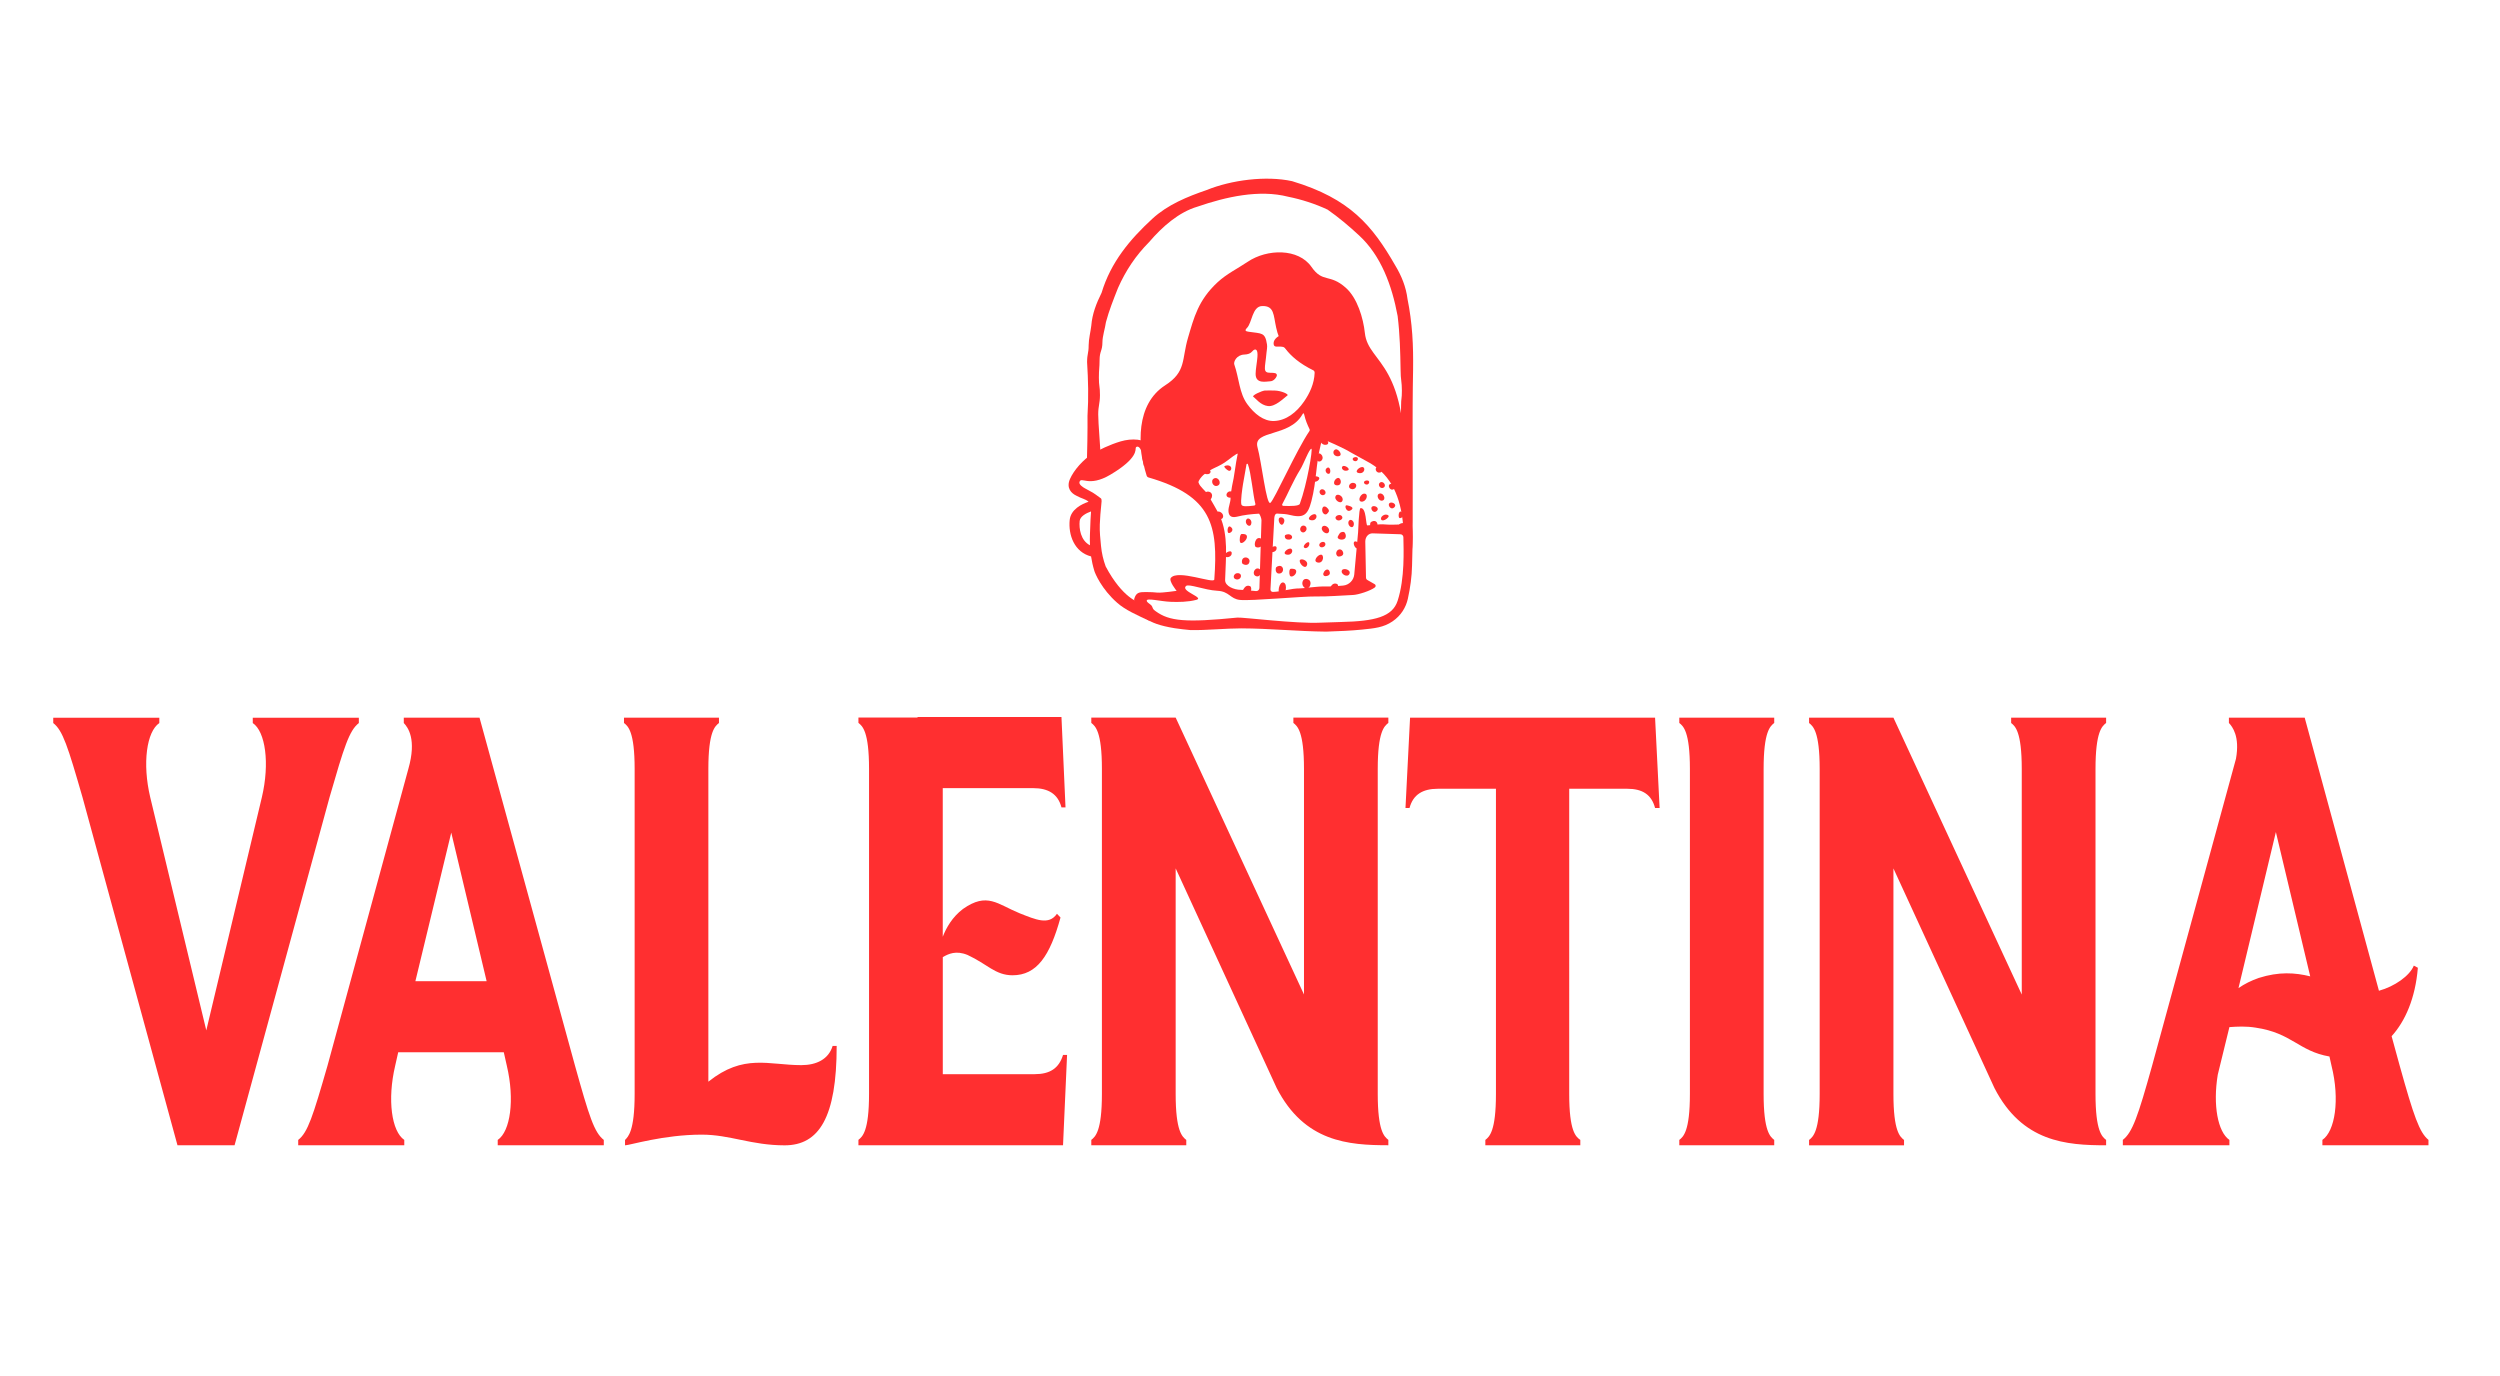 <svg xmlns="http://www.w3.org/2000/svg" xmlns:xlink="http://www.w3.org/1999/xlink" id="Capa_1" x="0px" y="0px" viewBox="0 0 605.7 333.36" style="enable-background:new 0 0 605.7 333.36;" xml:space="preserve"><style type="text/css">	.st0{fill:#FF2F30;}	.st1{fill:#FFFDEE;}	.st2{fill:#05052B;}</style><g>	<path class="st0" d="M487.26,173.88v1.29c0.98,0.78,2.57,2.07,2.57,11.14v54.65l-31.09-67.08h-20.44v1.29  c0.98,0.78,2.57,2.07,2.57,11.14v78.74c0,9.06-1.59,10.36-2.57,11.14v1.3h23.01v-1.3c-0.98-0.78-2.57-2.07-2.57-11.14v-54.65  l24.48,53.22c6.73,13.08,17.38,13.86,27.05,13.86v-1.3c-0.98-0.78-2.57-2.07-2.57-11.14v-78.74c0-9.06,1.59-10.36,2.57-11.14v-1.29  H487.26L487.26,173.88z M12.89,175.17c2.33,1.81,3.55,5.7,7.1,18L43,277.48h13.83l23.01-84.3c3.55-12.3,4.77-16.19,7.1-18v-1.29  h-25.7v1.29c3.06,2.07,4.16,9.71,2.2,18l-13.46,56.46l-13.58-56.46c-1.96-8.29-0.86-15.93,2.2-18v-1.29h-25.7V175.17L12.89,175.17z   M72.25,277.48h25.7v-1.3c-3.06-2.07-4.16-9.71-2.2-18l0.73-3.24h25.58l0.73,3.24c1.96,8.29,0.86,15.93-2.2,18v1.3h25.7v-1.3  c-2.33-1.81-3.55-5.7-6.98-18l-23.13-84.3H97.83v1.29c0.98,1.04,3.18,3.89,1.1,11.14l-19.58,71.87c-3.55,12.3-4.77,16.19-7.1,18  V277.48L72.25,277.48z M100.64,237.72l8.69-36l8.57,36H100.64L100.64,237.72z M151.19,175.17c0.98,0.78,2.57,2.07,2.57,11.14v78.74  c0,9.06-1.59,10.36-2.33,11.14v1.3c1.1,0,9.3-2.59,18.6-2.59c6.85,0,11.99,2.59,20.07,2.59c8.32,0,12.61-6.73,12.61-24.09h-0.98  c-0.98,3.24-3.92,4.66-7.59,4.66c-7.96,0-13.95-2.85-22.52,4.01v-75.76c0-9.06,1.59-10.36,2.57-11.14v-1.29h-23.01V175.17  L151.19,175.17z M207.98,277.48h49.57l0.98-21.89h-0.98c-0.98,3.24-3.18,4.66-6.85,4.66h-22.28v-28.36c1.35-0.78,3.18-1.68,6-0.52  c4.77,2.2,6.73,4.92,10.89,4.92c5.88,0,9.06-4.66,11.63-13.99l-0.86-0.91c-1.96,2.85-5.14,1.42-9.06-0.13  c-5.39-2.2-7.83-5.18-13.71-1.04c-2.57,1.94-4.04,4.53-4.9,6.73v-36h21.91c3.67,0,6,1.42,6.85,4.66h0.98l-0.98-21.89H222.3v0.13  h-14.32v1.29c0.98,0.78,2.57,2.07,2.57,11.14v78.74c0,9.06-1.59,10.36-2.57,11.14V277.48L207.98,277.48z M264.4,277.48h23.01v-1.3  c-0.98-0.78-2.57-2.07-2.57-11.14v-54.65l24.48,53.22c6.73,13.08,17.38,13.86,27.05,13.86v-1.3c-0.98-0.78-2.57-2.07-2.57-11.14  v-78.74c0-9.06,1.59-10.36,2.57-11.14v-1.29h-23.01v1.29c0.98,0.78,2.57,2.07,2.57,11.14v54.65l-31.09-67.08H264.4v1.29  c0.98,0.78,2.57,2.07,2.57,11.14v78.74c0,9.06-1.59,10.36-2.57,11.14V277.48L264.4,277.48z M340.52,195.76h0.98  c0.86-3.24,3.19-4.66,6.86-4.66h14.08v73.94c0,9.06-1.59,10.36-2.57,11.14v1.3h23.01v-1.3c-1.1-0.78-2.69-2.07-2.69-11.14V191.1  h14.07c3.68,0,5.88,1.42,6.73,4.66h1.1l-1.1-21.89h-59.36L340.52,195.76L340.52,195.76z M406.86,277.48h23v-1.3  c-0.98-0.78-2.57-2.07-2.57-11.14v-78.74c0-9.06,1.59-10.36,2.57-11.14v-1.29h-23v1.29c0.98,0.78,2.57,2.07,2.57,11.14v78.74  c0,9.06-1.59,10.36-2.57,11.14V277.48L406.86,277.48z M514.32,277.48h25.82v-1.3c-2.82-1.94-4.03-8.42-2.82-15.8l2.82-11.53  c1.84-0.13,4.04-0.26,6.37,0.13c8.81,1.3,10.4,5.7,17.87,6.99l0.49,2.2c2.08,8.29,0.85,15.93-2.2,18v1.3h25.7v-1.3  c-2.2-1.81-3.55-5.7-6.98-18l-1.95-7.12c3.3-3.63,5.75-9.19,6.36-16.58l-0.98-0.52c-0.98,2.46-4.65,5.05-8.45,6.09l-17.99-66.17  h-18.36v1.29c0.85,0.91,2.69,3.24,1.71,8.68l-20.31,74.33c-3.43,12.3-4.77,16.19-7.1,18V277.48L514.32,277.48z M542.34,239.4  l9.06-37.81l8.32,34.96c-3.67-0.91-7.59-1.17-12.48,0.39C545.4,237.59,543.81,238.37,542.34,239.4L542.34,239.4z"></path>	<g>		<path class="st0" d="M318.72,83.01c0-1.57-4.15-2.57-6.18-2.5c-1.17,0.04-3.98,1.04-3.97,2.68c0.01,1.66,2.05-0.06,3.21,1.52   c0.33,0.45,1.29,1.73,2.67,1.68c1.23-0.04,1.54-0.94,1.54-2.2C315.99,83.31,318.71,84.59,318.72,83.01L318.72,83.01z"></path>		<path class="st0" d="M307.2,98.38c-1.81-0.22-2.94-1.84-3.54-2.24c-0.47-0.32,2.01-1.44,2.77-1.52c0.33-0.03,1.93-0.01,2.39,0   c1.61,0.03,3.49,0.9,3.11,1.18C310.93,96.55,308.96,98.59,307.2,98.38L307.2,98.38z"></path>		<path class="st0" d="M321.54,113.35c0.81-0.47,1.04,1.36,0.41,1.45C321.33,114.89,320.77,113.79,321.54,113.35L321.54,113.35z"></path>		<path class="st0" d="M330.03,113.15c0.84-0.03,0.7,1.62-0.7,1.48C327.93,114.47,329.19,113.18,330.03,113.15L330.03,113.15z"></path>		<path class="st0" d="M312.57,132.91c0.84-0.03,0.69,1.62-0.7,1.48C310.47,134.24,311.73,132.94,312.57,132.91L312.57,132.91z"></path>		<path class="st0" d="M320.03,134.38c0.84-0.03,0.69,2.13-0.7,1.92C317.93,136.09,319.19,134.41,320.03,134.38L320.03,134.38z"></path>		<path class="st0" d="M318.45,124.57c0.84-0.03,0.69,1.62-0.7,1.48C316.35,125.9,317.61,124.6,318.45,124.57L318.45,124.57z"></path>		<path class="st0" d="M328.36,110.75c-0.98,0.12-0.7,0.95,0,0.99C329.06,111.79,329.34,110.64,328.36,110.75L328.36,110.75z"></path>		<path class="st0" d="M331.1,116.41c-0.98,0.12-0.7,0.95,0,0.99C331.79,117.45,332.08,116.3,331.1,116.41L331.1,116.41z"></path>		<path class="st0" d="M327.99,117c-1.02-0.22-1.69,1.18-0.58,1.48C328.52,118.8,329.12,117.24,327.99,117L327.99,117z"></path>		<path class="st0" d="M298.3,119.06c-1.02-0.22-1.69,1.18-0.58,1.48C298.84,120.86,299.43,119.3,298.3,119.06L298.3,119.06z"></path>		<path class="st0" d="M294.13,115.92c-0.97,0.49-0.25,2.22,0.88,1.75C296.13,117.2,295.2,115.38,294.13,115.92L294.13,115.92z"></path>		<path class="st0" d="M292.92,119.14c-1.25-0.32-2.07,1.67-0.71,2.12C293.58,121.71,294.3,119.49,292.92,119.14L292.92,119.14z"></path>		<path class="st0" d="M307.16,126.94c-1.02-0.22-1.69,1.18-0.58,1.48C307.7,128.74,308.29,127.18,307.16,126.94L307.16,126.94z"></path>		<path class="st0" d="M310.95,141.13c-1.02-0.28-1.7,2.67-0.58,3.07C311.49,144.6,312.09,141.44,310.95,141.13L310.95,141.13z"></path>		<path class="st0" d="M304.91,137.75c-1.02-0.28-1.69,1.46-0.58,1.85C305.44,140,306.04,138.06,304.91,137.75L304.91,137.75z"></path>		<path class="st0" d="M300.06,138.88c-1.02-0.22-1.69,1.18-0.58,1.48C300.6,140.67,301.19,139.12,300.06,138.88L300.06,138.88z"></path>		<path class="st0" d="M319.95,118.67c-0.67,0.5,0.13,1.69,0.92,1.19C321.66,119.36,320.69,118.12,319.95,118.67L319.95,118.67z"></path>		<path class="st0" d="M334.33,116.93c-0.67,0.5,0.13,1.7,0.92,1.19C336.03,117.61,335.06,116.37,334.33,116.93L334.33,116.93z"></path>		<path class="st0" d="M330.77,119.63c-1.07-0.32-2.03,1.81-0.92,1.91C330.97,121.65,331.6,119.89,330.77,119.63L330.77,119.63z"></path>		<path class="st0" d="M324.07,115.81c-0.84,0.24-1.39,1.8-0.06,1.78C325.34,117.58,324.91,115.57,324.07,115.81L324.07,115.81z"></path>		<path class="st0" d="M319.45,115.58c-0.71-0.45-2.59-0.11-1.69,0.82C318.67,117.34,320.17,116.03,319.45,115.58L319.45,115.58z"></path>		<path class="st0" d="M305.44,130.45c-1.32-0.58-1.74,1.75-1.2,2.06C305.41,133.17,307.2,131.23,305.44,130.45L305.44,130.45z"></path>		<path class="st0" d="M298.18,127.67c-0.79-0.6-0.93,1.2-0.58,1.44C297.95,129.35,299.24,128.47,298.18,127.67L298.18,127.67z"></path>		<path class="st0" d="M339.62,124.06c-0.79-0.6-0.92,1.2-0.58,1.44C339.39,125.74,340.68,124.87,339.62,124.06L339.62,124.06z"></path>		<path class="st0" d="M323.66,108.87c0.7-0.12,1.88,1.58,0.55,1.67C322.89,110.64,322.68,109.05,323.66,108.87L323.66,108.87z"></path>		<path class="st0" d="M319.23,111.68c-0.56-0.42-0.11-2.49,0.84-1.6C321.02,110.97,320,112.26,319.23,111.68L319.23,111.68z"></path>		<path class="st0" d="M320.65,106.1c0.7-0.12,1.88,1.58,0.55,1.67C319.87,107.86,319.67,106.27,320.65,106.1L320.65,106.1z"></path>		<path class="st0" d="M334.24,119.58c0.98-0.24,1.67,1.44,0.7,1.7C333.96,121.54,333.27,119.82,334.24,119.58L334.24,119.58z"></path>		<path class="st0" d="M333.75,113.08c0.84-0.21,1.67,1.16,0.62,1.4C333.33,114.73,332.91,113.29,333.75,113.08L333.75,113.08z"></path>		<path class="st0" d="M321.02,122.72c0.57,0.16,1.12,0.92,0.9,1.25c-0.22,0.33-0.61,1-1.23,0.47   C320.08,123.91,320.28,122.52,321.02,122.72L321.02,122.72z"></path>		<path class="st0" d="M312.48,139.38c-0.2-0.56-0.12-1.55,0.27-1.58c0.39-0.03,1.38-0.06,1.3,0.76   C313.97,139.39,312.74,140.11,312.48,139.38L312.48,139.38z"></path>		<path class="st0" d="M300.44,131.33c-0.2-0.56-0.01-1.92,0.37-1.95c0.39-0.03,1.38-0.06,1.3,0.76   C302.04,130.97,300.7,132.06,300.44,131.33L300.44,131.33z"></path>		<path class="st0" d="M297.66,114.04c-0.44-0.18-1.21-0.92-1-1.09c0.21-0.17,1.03-0.36,1.46,0.06   C298.54,113.42,298.22,114.27,297.66,114.04L297.66,114.04z"></path>		<path class="st0" d="M292.63,114.88c-1.22,0.12-1.21-0.92-1-1.1c0.21-0.17,1.03-0.36,1.46,0.06   C293.51,114.27,293.25,114.82,292.63,114.88L292.63,114.88z"></path>		<path class="st0" d="M312.39,130.73c-1.22,0.12-1.21-0.92-1-1.09c0.21-0.17,1.03-0.36,1.46,0.06   C313.27,130.11,313.01,130.67,312.39,130.73L312.39,130.73z"></path>		<path class="st0" d="M310.14,138.93c-1.24,0.25-1.16-1.24-0.93-1.5c0.23-0.26,1.07-0.58,1.47-0.01   C311.08,137.99,310.77,138.81,310.14,138.93L310.14,138.93z"></path>		<path class="st0" d="M333.02,128.05c-1.25,0.25-1.16-1.24-0.93-1.5c0.23-0.26,1.07-0.58,1.47-0.01   C333.96,127.11,333.66,127.93,333.02,128.05L333.02,128.05z"></path>		<path class="st0" d="M339.92,128.56c-1.24,0.25-1.15-1.24-0.92-1.5c0.23-0.26,1.07-0.58,1.47-0.01   C340.86,127.62,340.55,128.43,339.92,128.56L339.92,128.56z"></path>		<path class="st0" d="M302.73,136.07c-0.22,1.25-1.6,0.72-1.76,0.42c-0.17-0.29-0.15-1.18,0.53-1.39   C302.19,134.9,302.85,135.44,302.73,136.07L302.73,136.07z"></path>		<path class="st0" d="M326.83,122.55c0.59,0.17,1.33,0.54,0.42,1.09c-0.91,0.55-1.34-0.65-1.26-0.95   C326.07,122.39,326.08,122.34,326.83,122.55L326.83,122.55z"></path>		<path class="st0" d="M332.36,122.81c0.47-0.55,2.07,0.17,1.18,1.01C332.79,124.53,331.94,123.3,332.36,122.81L332.36,122.81z"></path>		<path class="st0" d="M336.59,121.95c0.47-0.55,2.07,0.17,1.18,1.01C337.02,123.67,336.17,122.44,336.59,121.95L336.59,121.95z"></path>		<path class="st0" d="M336.6,117.41c0.47-0.55,2.07,0.17,1.18,1.01C337.04,119.14,336.18,117.91,336.6,117.41L336.6,117.41z"></path>		<path class="st0" d="M328.89,132.85c-0.66,0.22-1.43-1.82-0.42-1.67C329.49,131.32,329.56,132.63,328.89,132.85L328.89,132.85z"></path>		<path class="st0" d="M325.28,112.98c0.49-0.43,2.16,0.7,1.18,1.01C325.49,114.31,324.79,113.41,325.28,112.98L325.28,112.98z"></path>		<path class="st0" d="M309.83,125.71c0.21-0.77,1.77-0.32,1.23,0.93C310.53,127.88,309.62,126.48,309.83,125.71L309.83,125.71z"></path>		<path class="st0" d="M315.12,127.77c-0.5,0.89,0.66,1.78,1.28,0.82C317.02,127.63,315.68,126.78,315.12,127.77L315.12,127.77z"></path>		<path class="st0" d="M319.68,132.27c0.3,0.71,1.68,0.21,1.41-0.61C320.82,130.85,319.35,131.49,319.68,132.27L319.68,132.27z"></path>		<path class="st0" d="M320.36,127.64c-0.61,0.91,1.19,2.21,1.6,1.21C322.37,127.84,320.83,126.92,320.36,127.64L320.36,127.64z"></path>		<path class="st0" d="M323.64,120.12c-0.61,0.91,1.19,2.21,1.6,1.21C325.66,120.33,324.12,119.4,323.64,120.12L323.64,120.12z"></path>		<path class="st0" d="M326.79,126.23c-0.52,0.93,0.78,2.12,1.16,1.11C328.32,126.33,327.2,125.5,326.79,126.23L326.79,126.23z"></path>		<path class="st0" d="M323.61,125.65c0.46,0.92,1.81,0.24,1.61-0.36C324.9,124.29,323.25,124.93,323.61,125.65L323.61,125.65z"></path>		<path class="st0" d="M334.67,125.93c0.41,0.6,2.11-0.66,1.73-1.02C335.64,124.19,334.2,125.25,334.67,125.93L334.67,125.93z"></path>		<path class="st0" d="M301.96,125.9c-0.52,0.93,0.78,2.12,1.16,1.11C303.5,126,302.37,125.17,301.96,125.9L301.96,125.9z"></path>		<path class="st0" d="M294.69,124.19c-0.6,0.91,1.18,2.2,1.59,1.2C296.69,124.39,295.17,123.47,294.69,124.19L294.69,124.19z"></path>		<path class="st0" d="M314.89,135.9c0,0.81,1.42,2.19,1.78,0.97C317.02,135.66,314.89,135.09,314.89,135.9L314.89,135.9z"></path>		<path class="st0" d="M315.67,140.72c-0.65,1.32,1.12,2.77,1.74,1.13C317.98,140.32,316.13,139.78,315.67,140.72L315.67,140.72z"></path>		<path class="st0" d="M325.15,138.14c-0.53,0.85,1.32,1.97,1.8,0.89C327.38,138.03,325.52,137.53,325.15,138.14L325.15,138.14z"></path>		<path class="st0" d="M324.16,129.92c0.32-0.49,0.4-1.08,1.37-1.05c0.37,0.01,0.89,1.23,0.2,1.69   C325.05,131.01,323.75,130.56,324.16,129.92L324.16,129.92z"></path>		<path class="st0" d="M322.15,142.55c0.32-0.49,0.72-1.49,1.79-1.07c0.34,0.14,0.48,1.24-0.21,1.7   C323.04,143.64,321.74,143.19,322.15,142.55L322.15,142.55z"></path>		<path class="st0" d="M301.08,143.07c0.32-0.49,0.72-1.49,1.79-1.06c0.34,0.14,0.48,1.24-0.21,1.7   C301.97,144.16,300.67,143.71,301.08,143.07L301.08,143.07z"></path>		<path class="st0" d="M320.83,138.47c0.33-0.5,1.07-0.83,1.34,0.11c0.28,0.94-1.01,1.09-1.28,0.97   C320.63,139.42,320.41,139.11,320.83,138.47L320.83,138.47z"></path>		<path class="st0" d="M323.93,133.47c0.33-0.5,1.2-0.58,1.48,0.36c0.28,0.94-1.01,1.09-1.28,0.97   C323.86,134.67,323.51,134.11,323.93,133.47L323.93,133.47z"></path>		<path class="st0" d="M315.91,132.58c-0.28-0.53,1.29-1.84,1.32-0.88C317.25,132.65,316.18,133.11,315.91,132.58L315.91,132.58z"></path>		<path class="st0" d="M307.61,133.51c-0.42-0.56,1.57-1.78,1.69-0.8C309.42,133.69,308.03,134.07,307.61,133.51L307.61,133.51z"></path>		<path class="st0" d="M296.73,134.74c-0.42-0.56,1.57-1.78,1.69-0.8C298.54,134.91,297.15,135.3,296.73,134.74L296.73,134.74z"></path>		<path class="st0" d="M263.31,112.92c0.1-3.19,0.21-9.02,0.17-12.2c0.28-4.56,0.17-8.45-0.1-12.98c0.01-2.14,0.37-1.97,0.38-4.11   c0-1.44,0.47-3.31,0.64-4.75c0.23-2.87,1.23-5.4,2.49-7.94c2.24-7.41,6.84-12.91,12.29-17.93c3.73-3.44,8.55-5.38,13.12-6.95   c6.09-2.48,14.48-3.53,20.74-2.17c14.06,4.23,19.44,10.75,25.01,20.44c1.5,2.49,2.6,5.16,2.97,8.16c0.56,2.75,0.94,5.66,1.14,8.47   c0.43,5.9,0.08,11.34,0.1,17.26c-0.09,4.54,0.17,30.01-0.12,34.57c0.16,1.84-0.82-7.94-2.59-13.4c0.3-4.55-0.23-16.46-0.1-21.01   c0.01-2.16,0.2-1.55,0.2-3.71c0.01-2.16-0.32-2.76-0.31-4.93c-0.08-4.53-0.17-8.68-0.72-13.18c-1.39-7.45-4.04-14.64-9.35-19.53   c-2.35-2.19-5.03-4.44-7.62-6.24c-2.94-1.39-6.38-2.49-9.53-3.12c-7.07-1.82-15.14,0.04-22,2.4c-4.49,1.32-8.48,4.81-11.7,8.57   c-3.21,3.24-5.64,6.83-7.55,11.14c-1.08,2.73-2.17,5.46-2.92,8.27c-0.2,1.48-0.84,3.36-0.85,4.85c-0.01,2.13-0.68,2.16-0.69,4.29   c-0.01,2.13-0.17,2.14-0.17,4.27c-0.01,2.13,0.27,2.12,0.26,4.26c-0.01,2.13-0.42,2.56-0.42,4.69c-0.01,2.13,0.57,8.27,0.57,10.4   L263.31,112.92L263.31,112.92z"></path>		<path class="st0" d="M267.88,137.23c-0.57-1.57-0.96-3.19-1.13-4.98c-0.16-1.68-0.36-3.41-0.29-5.19   c0.07-1.74,0.18-3.06,0.36-4.79c0.04-0.38,0.2-1.32-0.11-1.54c-2.35-1.72-1.51-1.11-3.89-2.44c-0.4-0.22-1.47-0.89-1.29-1.5   c0.42-1.46,2.18,1.36,7.47-1.77c6.86-4.06,6.02-6.16,6.18-6.55c0.07-0.19,0.22-0.24,0.35-0.26c0.44-0.05,0.96,0.64,1.02,1.43   c0.1,1.44,0.19,1.25,0.59,3.23c0.11,0.55,1.4-4.24,1.51-5c-1.36-1.53-4.44-1.73-7.14-0.93c-2.61,0.77-5.33,2.1-6.71,2.94   c-2.4,1.45-4.66,4.09-5.57,6.18c-0.96,2.21,0.36,3.45,1.48,4c1.52,0.84,2.1,0.74,3.03,1.5c-1.63,0.55-4.32,1.83-4.58,4.44   c-0.36,3.61,1.13,7.77,5.18,8.81c0.17,1.1,0.42,2.27,0.8,3.52c0.16,0.53,1.67,4.34,5.58,7.76c1.98,1.73,4.6,2.85,7.93,4.43   l-2.7-4.55C275.94,145.92,272.01,145.01,267.88,137.23L267.88,137.23z M261.58,126.23c0.11-1.13,1.59-1.91,2.76-2.32   c-0.1,1.29-0.17,2.62-0.2,3.86c-0.02,0.94-0.15,2.44-0.06,4.34C261.8,130.96,261.4,128.02,261.58,126.23L261.58,126.23z"></path>		<path class="st0" d="M341.44,123.64c-0.79-3.36-0.32-3.75-1.34-5.58c1.73-30.72-8.58-29.63-9.42-37.38   c-0.39-3.65-1.84-8.48-4.6-10.94c-3.97-3.55-5.57-1.09-8.34-5.08c-3.14-4.52-10.73-4.42-15.47-1.22   c-2.43,1.64-5.05,2.89-7.27,4.94c-4.72,4.37-5.73,8.6-7.16,13.42c-1.58,5.33-0.38,8.24-5.55,11.56   c-7.08,4.55-6.79,14.56-4.48,21.88c0.07,0.21,0.24,0.38,0.46,0.44c15.44,4.47,16.88,11.67,15.93,24.72   c-0.08,1.11-8.82-2.5-10.53-0.39c-0.58,0.72,1.4,3.14,1.4,3.14c-0.03,0-3.43,0.51-4.63,0.43c-1.2-0.08-1.16-0.14-2.81-0.14   c-1.65,0-2.36,0.09-2.83,1.65c-0.25,0.83,1.08,1.45,1.46,2.65c0.38,1.2,1.01,3.28,8.32,4.46c0.53,0.09,3.36,0.45,3.88,0.46   c3.6,0.07,8.89-0.43,12.24-0.42c7.04,0.03,13.44,0.71,20.6,0.79c3.5-0.12,5.92-0.22,8.65-0.49c3.06-0.31,5.24-0.5,7.44-2   c2.04-1.39,3.24-3.38,3.7-5.46c0.59-2.69,0.97-5.4,1.02-8.08C342.18,131.15,342.68,128.93,341.44,123.64L341.44,123.64z    M320.02,107.59c0.16-0.62,0.69-0.42,0.89-1.03c0,0,4.59,1.93,6.33,3.04l4.77,2.64c5.16,3.09,7.28,8.16,7.93,14.8   c0,0-3.48,0.17-4.42,0.02c-0.94-0.15-4.23,0.24-4.23,0.24c-0.43,0.02-0.18-4.38-1.66-4.19c-0.41,0.05-0.55,5.42-0.59,5.86   l-0.93,10.22c-0.13,1.41-1.28,2.55-2.69,2.68c-1.38,0.12-2.75,0.26-4.12,0.22c-2.4-0.07-5.28,0.48-6.42,0.47   c-2.01-0.03-4.47,0.81-6.48,0.85c-0.34,0.01-0.61-0.28-0.59-0.62l0.92-17.13c0,0,0-1.25,0.68-1.23c1.34,0.04,2.38,0.16,2.85,0.28   c3.5,0.88,4.55,0.24,5.47-3.3C319.02,116.41,318.75,112.58,320.02,107.59L320.02,107.59z M317.26,104.42   c-3.2,4.71-8.52,16.71-9.47,17.41c-0.97,0.72-2.1-9.77-3.15-13.58c-0.99-4.1,7.74-2.34,10.86-7.77c0.3-0.52,0.38-0.45,0.52,0.11   c0.29,1.24,0.7,2.25,1.27,3.42C317.35,104.15,317.34,104.3,317.26,104.42L317.26,104.42z M317.73,108.72   c0.37-0.01-1.05,8.57-2.81,13.35c-0.2,0.55-2.21,0.57-4.02,0.49c-0.21-0.01-0.33-0.23-0.23-0.41c1.32-2.43,2.66-5.69,4.32-8.35   C315.89,112.36,317.18,108.74,317.73,108.72L317.73,108.72z M301.5,85.9c1.59-0.05,1.89-0.85,2.19-1.06   c0.55-0.37,1.1-0.21,0.96,1.65c-0.1,1.3-0.44,3.03-0.44,4.11c0,2.52,2.6,1.8,3.54,1.78c0.95-0.02,1.6-1.1,1.61-1.44   c0.02-0.59-0.65-0.62-1.57-0.62c-1.96,0-1.27-1.1-0.94-4.89c0.05-0.55,0.22-1.3,0.12-1.96c-0.45-3.01-1.26-2.62-4.42-3.09   c-0.74-0.11-1.08-0.27-0.44-0.92c1.25-1.24,1.25-5.22,3.66-5.31c5.97-0.2-0.99,8.98,12.45,15.59c0.21,0.1,0.3,0.37,0.29,0.61   c-0.1,2.62-1.2,4.94-2.55,6.91c-1.85,2.69-4.36,4.64-7.29,4.74c-2.52,0.09-4.78-1.76-6.47-4.07c-1.97-2.69-1.97-6.24-3.16-9.64   C298.83,87.69,299.56,85.96,301.5,85.9L301.5,85.9z M303.86,122.49c-1.68,0.21-2.91,0.3-3.09-0.23c-0.26-0.74,0.25-4.11,0.38-4.93   c0.17-1.03,0.71-4.01,0.85-4.82c0.03-0.18,0.28-0.21,0.34-0.04c0.79,2.14,1.24,7.49,1.81,9.6   C304.21,122.26,304.07,122.46,303.86,122.49L303.86,122.49z M292.63,119.82c-0.61-1-1.87-1.8-2.25-2.89   c-0.15-0.43,0.79-1.51,1.17-1.84c2.26-1.92,3.66-1.79,5.99-3.63c0.19-0.15,2.24-1.76,2.33-1.52c-0.57,2.64-0.78,5.37-1.38,7.88   c-0.09,0.36-0.38,2.49-0.36,2.72c0.08,1.09-0.55,2.21-0.5,3.3c0.05,1.15,0.69,1.6,1.82,1.39c0.09-0.02,0.18-0.03,0.27-0.05   c1.58-0.41,3.48-0.63,5.33-0.73c0.58,0.84,0.58,1.64,0.58,1.64l-0.5,16.39c-0.01,0.42-0.38,0.76-0.81,0.73   c-1.27-0.08-2.53-0.3-3.8-0.31c-1.44,0-3.75-0.85-3.7-2.39c0.16-5.46,0.85-10.71-1.29-15.55   C295.21,124.25,293.06,120.53,292.63,119.82L292.63,119.82z M338.62,145.55c-1.26,3.89-5.46,4.96-13.73,5.15   c-1.36,0.03-3.56,0.12-4.93,0.16c-5.96,0.3-18.92-1.35-20.17-1.23c-12.58,1.26-16.48,0.86-19.76-1.52   c-0.11-0.08-0.2-0.15-0.29-0.22c-0.26-0.22-0.35-0.31-0.43-0.51c-0.12-0.31-0.2-0.55-0.36-0.71c-0.56-0.53-1.05-0.69-1.12-1.11   c-0.13-0.78,3.35,0.16,5.81,0.25c1.82,0.07,4.17,0.06,6.21-0.48c2.07-0.54-3.93-2.1-2.5-3.36c0.68-0.6,4.47,1,7.57,1.16   c2.94,0.14,3.1,1.97,5.49,2.22c2.74,0.28,15.24-0.9,18.33-0.84c3.03,0.06,6.06-0.24,9.08-0.36c1.24-0.05,4.24-1.01,5.29-1.84   c0.28-0.22,0.23-0.64-0.08-0.79l-1.71-0.98c-0.23-0.11-0.37-0.35-0.37-0.61l-0.17-8.72c0.01-1.22,0.83-2.01,1.78-1.99l6.73,0.22   c0.4,0.01,0.72,0.33,0.72,0.73C340.06,133.18,340.4,140.05,338.62,145.55L338.62,145.55z"></path>	</g></g></svg>